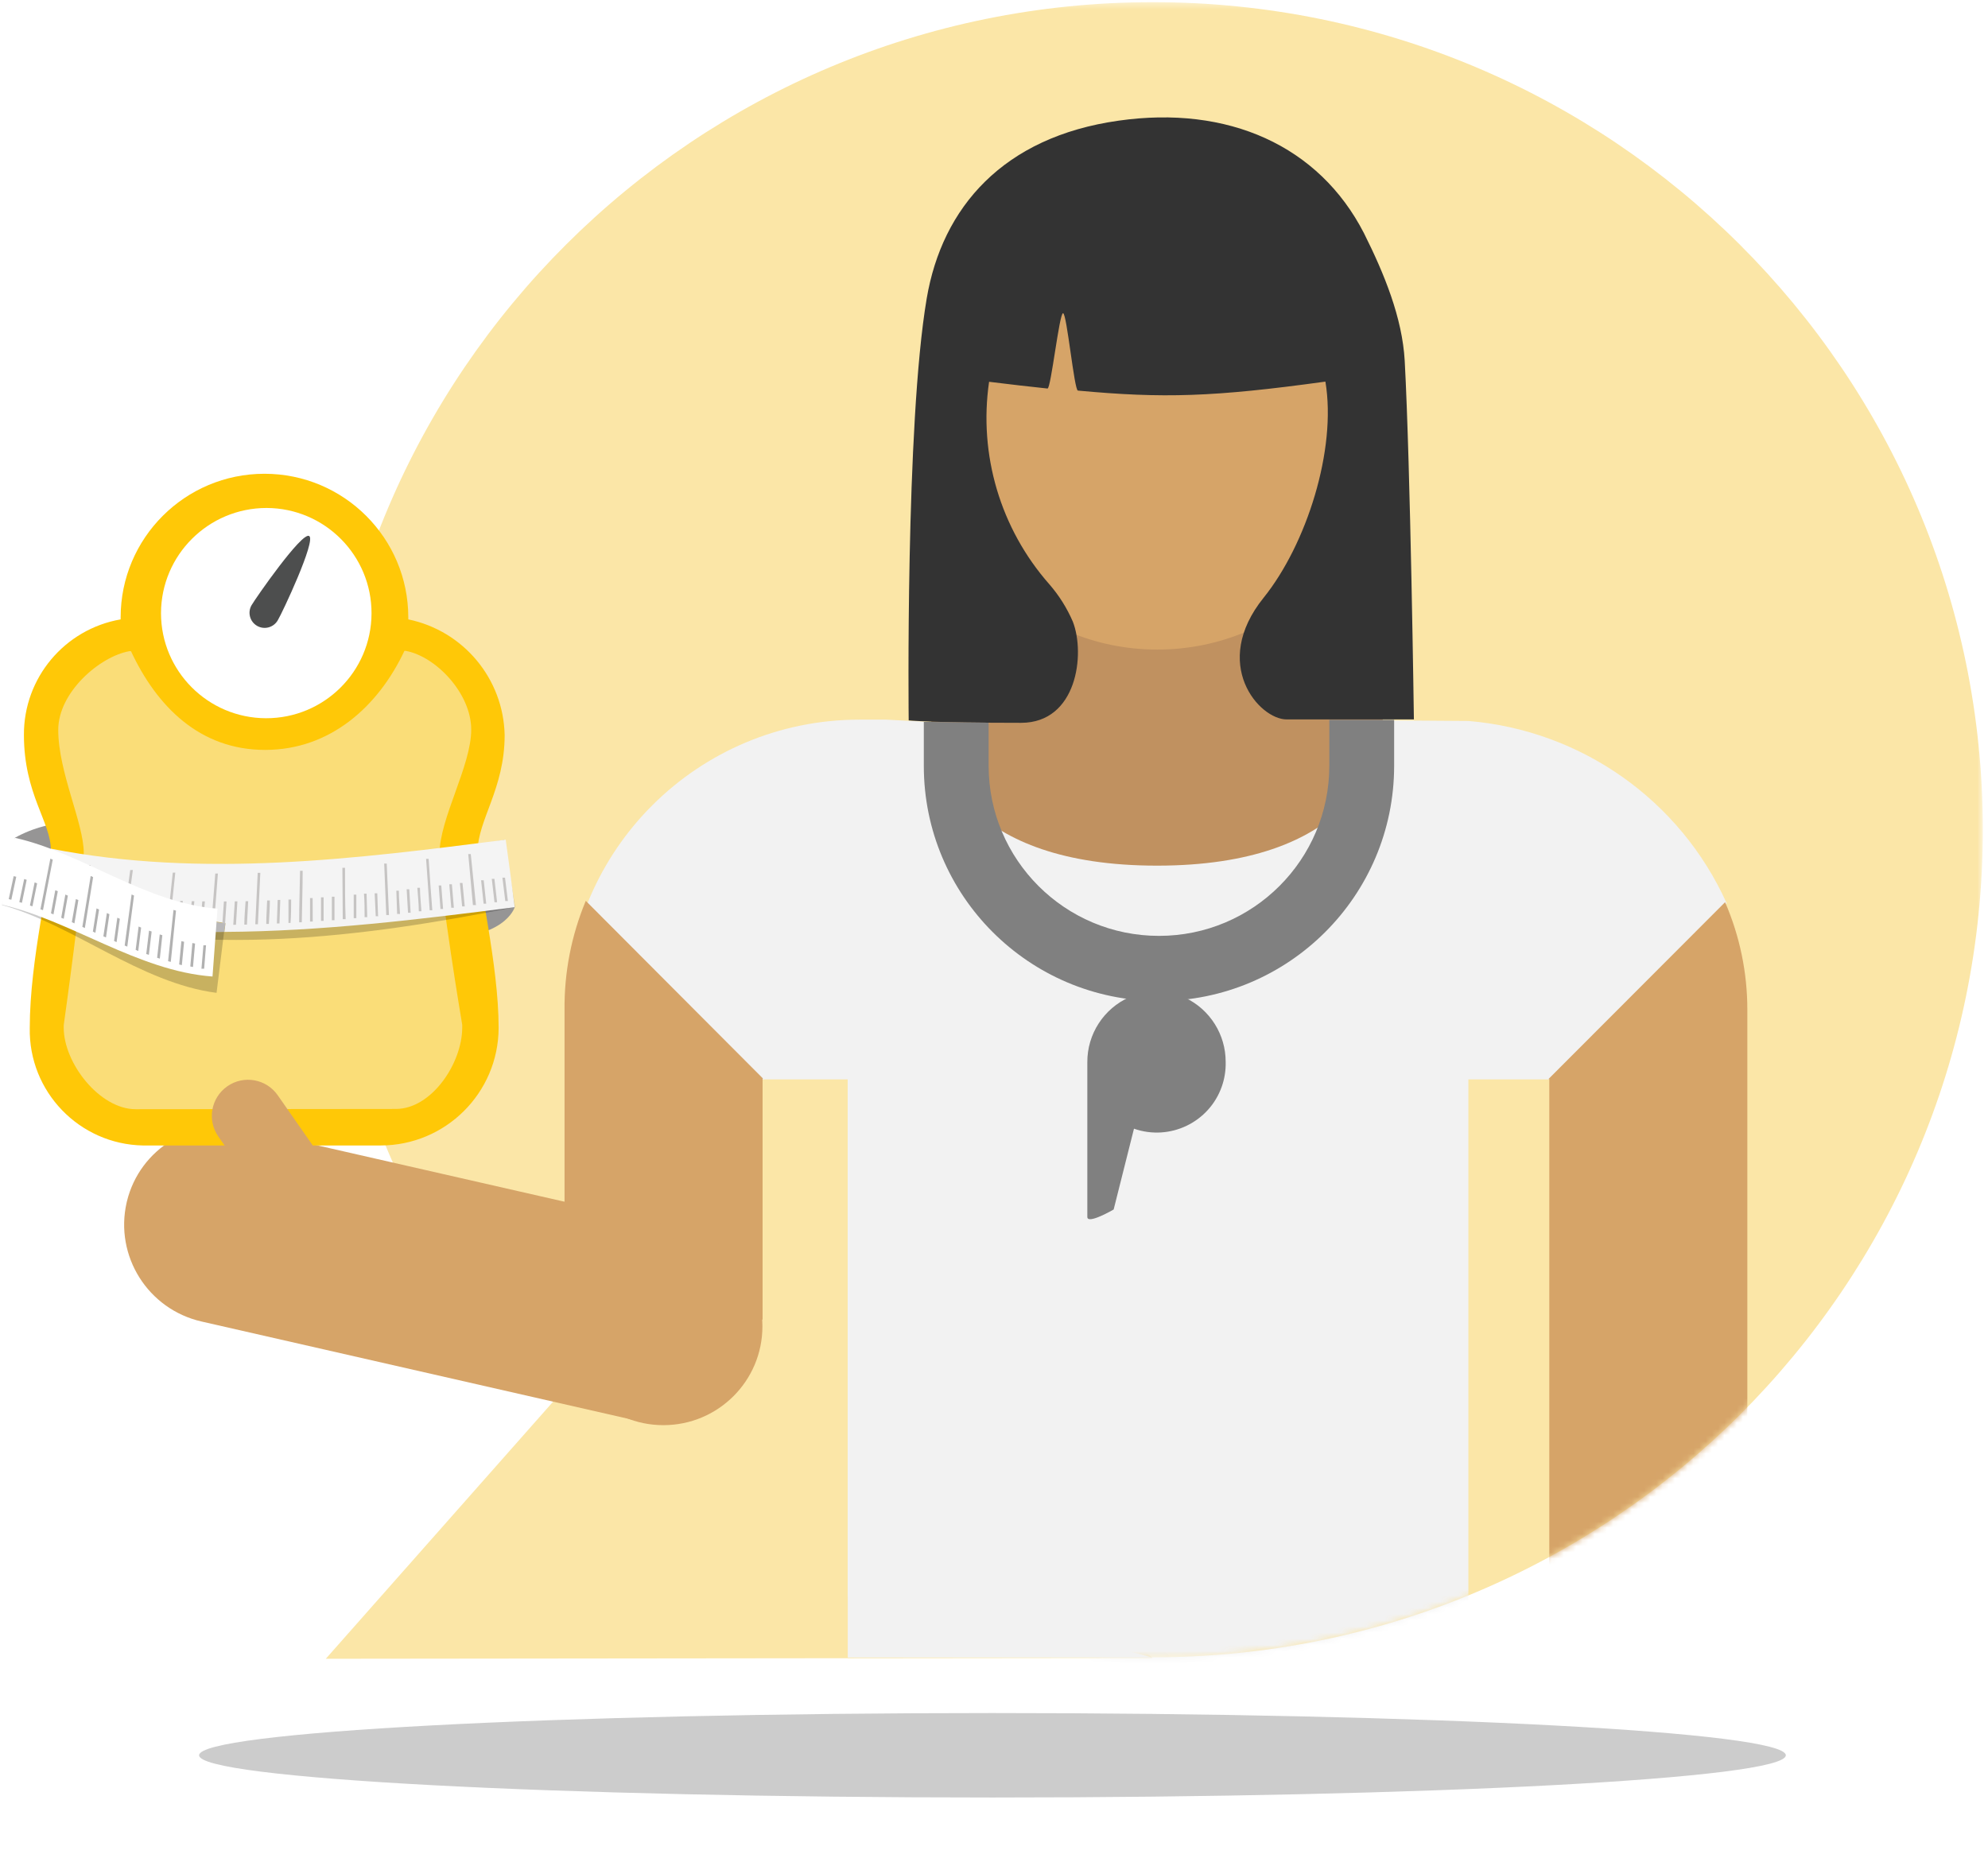 <?xml version="1.0" encoding="UTF-8"?>
<svg xmlns="http://www.w3.org/2000/svg" xmlns:xlink="http://www.w3.org/1999/xlink" width="322px" height="301px" viewBox="0 0 322 301">
  <title>Group 134</title>
  <defs>
    <polygon id="path-1" points="0.527 0.351 269.371 0.351 269.371 268.493 0.527 268.493"></polygon>
    <path d="M134.95,0.351 C60.709,0.351 0.528,60.376 0.528,134.422 L0.528,134.422 C0.528,208.467 60.709,268.493 134.95,268.493 L134.95,268.493 C209.188,268.493 269.371,208.467 269.371,134.422 L269.371,134.422 C269.371,60.376 209.188,0.351 134.95,0.351 Z" id="path-3"></path>
    <polygon id="path-5" points="0 300 321.468 300 321.468 0.351 0 0.351"></polygon>
  </defs>
  <g id="Homepage" stroke="none" stroke-width="1" fill="none" fill-rule="evenodd">
    <g id="HOW-IT-WORKS-ABOUT" transform="translate(-739, -205)">
      <g id="HEADER-MODULE" transform="translate(0, 125)">
        <g id="Group-134" transform="translate(739, 80)">
          <path d="M32.248,284.364 C32.248,288.142 89.781,291.205 160.749,291.205 C231.719,291.205 289.251,288.142 289.251,284.364 C289.251,280.588 231.719,277.524 160.749,277.524 C89.781,277.524 32.248,280.588 32.248,284.364 Z" id="Fill-1" fill-opacity="0.2" fill="#000000"></path>
          <polygon id="Fill-3" fill="#FBE6A7" points="111.504 202.28 52.769 268.73 186.645 268.586"></polygon>
          <g id="Group-6" transform="translate(51.792, 0)">
            <mask id="mask-2" fill="white">
              <use xlink:href="#path-1"></use>
            </mask>
            <g id="Clip-5"></g>
            <path d="M134.949,0.351 C209.188,0.351 269.371,60.377 269.371,134.422 C269.371,208.467 209.188,268.493 134.949,268.493 C60.709,268.493 0.527,208.467 0.527,134.422 C0.527,60.377 60.709,0.351 134.949,0.351" id="Fill-4" fill="#FBE6A7" mask="url(#mask-2)"></path>
          </g>
          <g id="Group-18" transform="translate(51.792, 0)">
            <mask id="mask-4" fill="white">
              <use xlink:href="#path-3"></use>
            </mask>
            <g id="Clip-8"></g>
            <polygon id="Fill-7" fill="#C09160" mask="url(#mask-4)" points="113.924 117.959 157.317 117.959 157.317 96.42 113.924 96.42"></polygon>
            <path d="M135.679,31.647 C115.304,31.639 98.781,48.105 98.773,68.425 C98.766,88.746 115.275,105.226 135.648,105.235 C156.021,105.241 172.546,88.775 172.553,68.455 L172.553,68.425 C172.546,48.117 156.04,31.656 135.679,31.647" id="Fill-9" fill="#D6A468" mask="url(#mask-4)"></path>
            <path d="M100.378,71.189 C101.221,75.4 105.326,78.134 109.549,77.297 L106.487,62.043 C102.27,62.882 99.534,66.971 100.375,71.177 C100.377,71.182 100.377,71.185 100.378,71.189" id="Fill-10" fill="#D6A468" mask="url(#mask-4)"></path>
            <path d="M87.374,116.584 L91.748,116.584 L130.797,118.692 L140.594,118.692 L161.417,116.628 L186.058,116.802 C204.342,118.329 220.354,129.632 227.876,146.324 L199.253,174.87 L186.043,174.87 L186.043,299.664 C186.043,299.664 162.204,299.97 137.066,299.97 C111.927,299.97 85.508,299.649 85.508,299.649 L85.508,174.87 L72.064,174.87 C72.064,174.87 39.986,176.908 39.986,163.659 C40.123,137.643 61.288,116.616 87.374,116.584" id="Fill-11" fill="#F2F2F2" mask="url(#mask-4)"></path>
            <path d="M231.227,269.35 C231.292,278.185 224.164,285.4 215.306,285.464 C206.383,285.464 199.15,278.249 199.15,269.35 L199.15,174.822 L199.004,174.822 L227.624,146.158 C230.01,151.667 231.235,157.609 231.227,163.609 L231.227,269.35 Z" id="Combined-Shape" fill="#D6A468" mask="url(#mask-4)"></path>
            <path d="M99.065,116.417 L172.174,116.417 C172.174,123.877 166.342,140.239 135.62,140.239 C104.897,140.239 99.065,123.877 99.065,116.417" id="Fill-14" fill="#C09160" mask="url(#mask-4)"></path>
            <path d="M39.648,163.609 L39.648,213.782 L71.725,213.782 L71.725,174.749 L71.814,174.749 L43.089,145.939 C40.756,151.536 39.586,157.548 39.648,163.609" id="Fill-15" fill="#D6A468" mask="url(#mask-4)"></path>
            <path d="M55.657,198.888 C64.517,198.888 71.698,206.05 71.698,214.885 C71.698,223.722 64.517,230.883 55.657,230.883 C46.799,230.883 39.618,223.722 39.618,214.885 C39.618,206.05 46.799,198.888 55.657,198.888" id="Fill-16" fill="#D6A468" mask="url(#mask-4)"></path>
            <path d="M177.219,116.549 L156.602,116.549 C152.155,116.549 144.238,107.561 152.883,96.829 C159.81,88.219 164.739,72.863 162.886,61.823 C144.747,64.325 136.64,64.557 122.803,63.278 C122.204,63.278 121.009,50.801 120.397,50.742 C119.785,50.683 118.428,63.002 117.876,62.943 C114.958,62.639 111.839,62.274 108.412,61.852 C106.693,73.675 110.253,85.654 118.152,94.632 C119.738,96.452 121.033,98.509 121.985,100.726 C124.015,105.975 122.658,117.102 113.589,117.102 C99.139,117.102 95.39,116.708 95.39,116.708 C95.39,116.708 94.838,68.789 98.308,48.356 C100.815,33.581 110.701,22.179 129.394,19.548 C147.053,17.031 161.836,23.548 169.142,37.798 C172.422,44.358 175.338,51.47 175.731,58.436 C176.665,75.682 177.219,116.549 177.219,116.549" id="Fill-17" fill="#333333" mask="url(#mask-4)"></path>
          </g>
          <g id="Group-133">
            <polygon id="Fill-19" fill="#F2F2F2" points="137.314 255.313 137.314 268.533 186.645 268.533"></polygon>
            <path d="M225.811,124.065 L225.811,124.051 L225.811,116.619 L215.312,116.619 L215.312,124.051 C215.316,139.273 202.964,151.615 187.726,151.617 C172.487,151.62 160.134,139.282 160.131,124.06 L160.131,117.083 L149.632,116.939 L149.632,124.08 C149.632,145.078 166.643,162.116 187.663,162.171 C208.731,162.171 225.811,145.111 225.811,124.065 Z" id="Fill-21" fill="#808080"></path>
            <path d="M182.931,161.545 C178.77,163.397 176.097,167.528 176.117,172.076 L176.117,197.152 C176.117,198.431 180.382,195.943 180.382,195.943 L183.673,182.854 C189.494,184.889 195.867,181.824 197.903,176.007 C198.349,174.731 198.56,173.384 198.524,172.033 C198.533,167.602 195.989,163.56 191.987,161.648 L182.931,161.545 Z" id="Fill-23" fill="#808080"></path>
            <path d="M39.806,182.912 C31.259,180.833 22.644,186.069 20.562,194.608 C20.547,194.675 20.53,194.742 20.515,194.809 C18.532,203.477 23.96,212.11 32.639,214.091 C32.646,214.092 32.651,214.094 32.658,214.096 L102.386,229.992 L109.519,198.808 L39.806,182.912 Z" id="Fill-25" fill="#D6A468"></path>
            <path d="M12.099,133.214 L8.649,145.46 C8.649,145.46 2.564,138.494 2.402,135.73 C5.368,134.083 8.706,133.216 12.099,133.214 Z" id="Fill-27" fill="#969595"></path>
            <path d="M83.37,146.973 C83.37,146.973 81.754,152.499 69.872,151.904 L73.323,142.101 L83.37,146.973 Z" id="Fill-29" fill="#969595"></path>
            <path d="M66.132,100.343 L66.132,100.024 C66.132,87.172 55.702,76.752 42.836,76.752 C29.971,76.752 19.54,87.172 19.54,100.024 L19.54,100.343 C10.447,101.932 3.827,109.841 3.874,119.062 C3.874,128.647 8.24,133.185 8.24,137.693 C8.24,142.202 4.82,155.365 4.82,166.534 C4.623,176.853 12.84,185.38 23.172,185.575 C23.436,185.58 23.701,185.58 23.965,185.573 L61.632,185.573 C72.169,185.573 80.724,177.06 80.764,166.534 C80.764,156.078 77.372,142.93 77.372,137.896 C77.372,132.864 81.739,127.804 81.739,119.091 C81.548,109.971 75.073,102.193 66.132,100.343" id="Fill-31" fill="#FFC807"></path>
            <path d="M21.971,179.698 C16.147,179.698 10.323,172.249 10.323,166.506 L10.323,166.07 C10.323,166.07 13.57,143.018 13.57,138.188 C13.57,133.358 9.435,125.097 9.435,118.248 C9.435,112.153 16.132,106.364 20.953,105.493 L21.214,105.493 C25.407,114.467 32.367,121.49 42.938,121.49 C53.507,121.49 61.282,114.423 65.505,105.447 L65.724,105.447 C70.543,106.32 76.323,112.284 76.323,118.205 C76.323,124.123 71.182,132.559 71.182,138.392 C71.182,144.223 74.867,166.025 74.867,166.025 L74.867,166.462 C74.867,172.28 69.888,179.654 64.136,179.654 L21.971,179.698 Z" id="Fill-33" fill="#FADD78"></path>
            <path d="M81.667,136.079 C57.671,139.963 32.831,143.99 8.066,140.049 C7.484,143.684 7.558,144.791 6.973,148.413 C32.527,155.248 58.677,151.888 83.428,146.958 C82.83,143.323 82.25,139.686 81.667,136.064" id="Fill-35" fill-opacity="0.2" fill="#000000"></path>
            <path d="M36.341,150.973 C52.154,150.885 67.922,148.951 83.369,146.972 C82.905,143.322 82.423,139.7 81.913,136.035 C57.818,139.118 32.862,142.305 8.241,137.489 L8.241,137.694 C17.472,141.489 26.353,148.267 36.503,149.533 C36.503,149.984 36.4,150.448 36.341,150.9" id="Fill-37" fill="#F4F4F4"></path>
            <path d="M7.979,147.628 L7.557,147.628 C7.789,146.377 8.021,145.126 8.271,143.875 L8.693,143.875 C8.444,145.126 8.212,146.377 7.979,147.628" id="Fill-39" fill="#C6C4C3"></path>
            <path d="M9.74,147.874 L9.319,147.874 L10.002,144.123 L10.425,144.123 C10.193,145.374 9.974,146.623 9.74,147.874" id="Fill-41" fill="#C6C4C3"></path>
            <path d="M11.517,148.15 L11.079,148.15 L11.736,144.398 L12.158,144.398 C11.955,145.649 11.736,146.9 11.517,148.15" id="Fill-43" fill="#C6C4C3"></path>
            <path d="M13.235,148.413 L12.812,148.413 C13.27,145.658 13.755,142.911 14.268,140.167 L14.675,140.167 C14.229,142.919 13.773,145.668 13.307,148.413" id="Fill-45" fill="#C6C4C3"></path>
            <path d="M15.054,148.646 L14.634,148.646 L15.229,144.893 L15.652,144.893 C15.448,146.144 15.258,147.41 15.054,148.659" id="Fill-47" fill="#C6C4C3"></path>
            <polyline id="Fill-49" fill="#C6C4C3" points="16.831 148.864 16.409 148.864 16.978 145.096 17.398 145.096 16.831 148.878"></polyline>
            <path d="M18.608,149.081 L18.186,149.081 C18.361,147.817 18.549,146.566 18.724,145.299 L19.145,145.299 L18.608,149.081 Z" id="Fill-51" fill="#C6C4C3"></path>
            <path d="M20.398,149.212 L19.961,149.212 L21.097,140.951 L21.519,140.951 C21.141,143.714 20.764,146.463 20.398,149.227" id="Fill-53" fill="#C6C4C3"></path>
            <path d="M22.175,149.358 L21.737,149.358 C21.897,148.092 22.072,146.841 22.232,145.577 L22.655,145.577 L22.175,149.358" id="Fill-55" fill="#C6C4C3"></path>
            <path d="M23.95,149.488 L23.53,149.488 C23.674,148.224 23.836,146.957 23.981,145.706 L24.417,145.706 L23.95,149.488 Z" id="Fill-57" fill="#C6C4C3"></path>
            <path d="M25.742,149.59 L25.305,149.59 L25.742,145.808 L26.165,145.808 C26.018,147.074 25.887,148.325 25.742,149.59" id="Fill-59" fill="#C6C4C3"></path>
            <path d="M27.518,149.679 L27.097,149.679 C27.388,146.896 27.684,144.126 27.984,141.374 L28.393,141.374 L27.518,149.679" id="Fill-61" fill="#C6C4C3"></path>
            <path d="M29.252,149.751 L28.814,149.751 C28.945,148.485 29.061,147.22 29.193,145.954 L29.615,145.954 C29.497,147.22 29.366,148.485 29.252,149.751" id="Fill-63" fill="#C6C4C3"></path>
            <polyline id="Fill-65" fill="#C6C4C3" points="31.086 149.794 30.706 149.794 31.056 145.999 31.478 145.999 31.128 149.794"></polyline>
            <polygon id="Fill-67" fill="#C6C4C3" points="32.876 149.823 32.439 149.823 32.76 146.026 33.183 146.026"></polygon>
            <path d="M34.653,149.838 L34.216,149.838 L34.872,141.518 L35.293,141.518 C35.076,144.296 34.872,147.06 34.653,149.838" id="Fill-69" fill="#C6C4C3"></path>
            <path d="M36.443,149.838 L36.006,149.838 L36.268,146.041 L36.691,146.041 C36.605,147.307 36.531,148.572 36.443,149.838" id="Fill-71" fill="#C6C4C3"></path>
            <path d="M38.22,149.823 L37.783,149.823 C37.87,148.557 37.943,147.293 38.032,146.026 L38.453,146.026 L38.22,149.823 Z" id="Fill-73" fill="#C6C4C3"></path>
            <path d="M39.995,149.794 L39.575,149.794 C39.575,148.529 39.704,147.263 39.778,145.999 L40.199,145.999 C40.127,147.263 40.069,148.529 39.995,149.809" id="Fill-75" fill="#C6C4C3"></path>
            <polygon id="Fill-77" fill="#C6C4C3" points="41.772 149.736 41.35 149.736 41.742 141.403 42.165 141.403"></polygon>
            <path d="M43.549,149.679 L43.127,149.679 C43.127,148.412 43.23,147.146 43.272,145.882 L43.709,145.882 C43.709,147.161 43.607,148.428 43.549,149.692" id="Fill-79" fill="#C6C4C3"></path>
            <polygon id="Fill-81" fill="#C6C4C3" points="45.267 149.605 44.845 149.605 44.976 145.795 45.398 145.795"></polygon>
            <path d="M47.102,149.518 L46.723,149.518 L46.723,145.736 L47.159,145.736 C47.159,147.002 47.159,148.282 47.058,149.548" id="Fill-83" fill="#C6C4C3"></path>
            <path d="M48.879,149.416 L48.456,149.416 C48.456,146.623 48.559,143.845 48.601,141.068 L49.023,141.068 C49.023,143.845 48.921,146.638 48.879,149.416" id="Fill-85" fill="#C6C4C3"></path>
            <polygon id="Fill-87" fill="#C6C4C3" points="50.654 149.299 50.216 149.299 50.216 145.489 50.639 145.489"></polygon>
            <mask id="mask-6" fill="white">
              <use xlink:href="#path-5"></use>
            </mask>
            <g id="Clip-90"></g>
            <polygon id="Fill-89" fill="#C6C4C3" mask="url(#mask-6)" points="51.994 149.184 52.416 149.184 52.416 145.373 51.994 145.373"></polygon>
            <polyline id="Fill-91" fill="#C6C4C3" mask="url(#mask-6)" points="54.193 149.081 53.755 149.081 53.755 145.271 54.178 145.271 54.178 149.081"></polyline>
            <path d="M55.953,148.907 L55.517,148.907 L55.458,140.589 L55.881,140.589 C55.881,143.365 55.881,146.142 55.984,148.937" id="Fill-92" fill="#C6C4C3" mask="url(#mask-6)"></path>
            <polygon id="Fill-93" fill="#C6C4C3" mask="url(#mask-6)" points="57.292 148.748 57.715 148.748 57.715 144.936 57.292 144.936"></polygon>
            <path d="M59.478,148.587 L59.055,148.587 C59.055,147.322 59.055,146.041 58.953,144.776 L59.375,144.776 L59.478,148.587" id="Fill-94" fill="#C6C4C3" mask="url(#mask-6)"></path>
            <polyline id="Fill-95" fill="#C6C4C3" mask="url(#mask-6)" points="61.282 148.427 60.86 148.427 60.687 144.718 61.107 144.718 61.24 148.53"></polyline>
            <path d="M63,148.239 L62.564,148.239 C62.463,145.461 62.345,142.681 62.229,139.904 L62.637,139.904 C62.768,142.681 62.884,145.461 63,148.239" id="Fill-96" fill="#C6C4C3" mask="url(#mask-6)"></path>
            <path d="M64.748,148.063 L64.325,148.063 L64.195,144.296 L64.603,144.296 C64.603,145.563 64.732,146.827 64.791,148.107" id="Fill-97" fill="#C6C4C3" mask="url(#mask-6)"></path>
            <polygon id="Fill-98" fill="#C6C4C3" mask="url(#mask-6)" points="66.51 147.874 66.087 147.874 65.868 144.064 66.291 144.064"></polygon>
            <path d="M68.257,147.628 L67.835,147.628 C67.835,146.362 67.675,145.095 67.601,143.831 L68.023,143.831 C68.023,145.095 68.185,146.362 68.257,147.628" id="Fill-99" fill="#C6C4C3" mask="url(#mask-6)"></path>
            <path d="M70.019,147.467 L69.597,147.467 C69.393,144.684 69.2,141.906 69.014,139.134 L69.423,139.134 C69.607,141.896 69.806,144.671 70.019,147.452" id="Fill-100" fill="#C6C4C3" mask="url(#mask-6)"></path>
            <path d="M71.767,147.263 L71.344,147.263 C71.241,145.999 71.156,144.717 71.053,143.451 L71.474,143.451 C71.563,144.717 71.664,145.984 71.767,147.248" id="Fill-101" fill="#C6C4C3" mask="url(#mask-6)"></path>
            <path d="M73.512,147.06 L73.092,147.06 C72.989,145.795 72.888,144.529 72.772,143.263 L73.194,143.263 L73.512,147.06 Z" id="Fill-102" fill="#C6C4C3" mask="url(#mask-6)"></path>
            <path d="M75.274,146.841 L74.852,146.841 C74.737,145.577 74.62,144.311 74.488,143.044 L74.911,143.044 C75.029,144.311 75.158,145.577 75.274,146.841" id="Fill-103" fill="#C6C4C3" mask="url(#mask-6)"></path>
            <path d="M77.022,146.623 L76.599,146.623 L75.843,138.362 L76.251,138.362 C76.527,141.124 76.803,143.904 77.094,146.666" id="Fill-104" fill="#C6C4C3" mask="url(#mask-6)"></path>
            <path d="M78.754,146.406 L78.332,146.406 C78.202,145.14 78.056,143.874 77.924,142.609 L78.347,142.609 L78.754,146.406 Z" id="Fill-105" fill="#C6C4C3" mask="url(#mask-6)"></path>
            <polyline id="Fill-106" fill="#C6C4C3" mask="url(#mask-6)" points="80.516 146.173 80.094 146.173 79.656 142.376 80.079 142.376 80.516 146.158"></polyline>
            <path d="M82.264,145.969 L81.841,145.969 L81.377,142.188 L81.798,142.188 C81.958,143.439 82.117,144.703 82.264,145.969" id="Fill-107" fill="#C6C4C3" mask="url(#mask-6)"></path>
            <path d="M6.158,148.383 C6.858,144.849 7.542,141.314 8.24,137.766 C6.757,137.153 5.242,136.63 3.699,136.196 C2.692,139.831 1.282,142.972 0.292,146.609 C11.778,149.765 22.757,159.264 35.076,160.847 L36.298,150.972 C26.177,151.095 16.067,150.229 6.116,148.383" id="Fill-108" fill-opacity="0.2" fill="#000000" mask="url(#mask-6)"></path>
            <path d="M36.341,150.973 C36.341,150.52 36.457,150.056 36.503,149.606 C26.309,148.341 17.472,141.562 8.241,137.767 C7.543,141.314 6.784,144.849 6.157,148.383 C16.11,150.229 26.22,151.095 36.341,150.973" id="Fill-109" fill="#B9B8B9" mask="url(#mask-6)"></path>
            <path d="M34.42,158.201 C22.233,157.299 11.371,149.008 0.001,146.493 L2.403,135.73 C13.25,138.129 23.586,146.347 35.234,147.206 C34.958,150.871 34.696,154.478 34.42,158.201" id="Fill-110" fill="#FFFFFF" mask="url(#mask-6)"></path>
            <path d="M1.835,145.766 L1.412,145.663 C1.673,144.412 1.951,143.176 2.214,141.94 L2.636,142.041 C2.36,143.279 2.096,144.53 1.835,145.766" id="Fill-111" fill="#B1B1B1" mask="url(#mask-6)"></path>
            <path d="M3.553,146.26 L3.13,146.144 L3.916,142.406 L4.324,142.535 C4.078,143.773 3.814,145.024 3.553,146.26" id="Fill-112" fill="#B1B1B1" mask="url(#mask-6)"></path>
            <path d="M5.256,146.826 L4.848,146.697 C5.096,145.446 5.358,144.195 5.606,142.957 L6.013,143.104 L5.256,146.826 Z" id="Fill-113" fill="#B1B1B1" mask="url(#mask-6)"></path>
            <path d="M6.96,147.452 L6.553,147.307 L8.154,139.104 L8.546,139.265 C8.022,141.999 7.484,144.718 6.96,147.452" id="Fill-114" fill="#B1B1B1" mask="url(#mask-6)"></path>
            <polygon id="Fill-115" fill="#B1B1B1" mask="url(#mask-6)" points="8.663 148.137 8.256 147.962 8.954 144.224 9.362 144.384"></polygon>
            <path d="M10.323,148.849 L9.916,148.675 L10.584,144.922 L10.992,145.096 C10.775,146.347 10.542,147.598 10.323,148.849" id="Fill-116" fill="#B1B1B1" mask="url(#mask-6)"></path>
            <path d="M12.056,149.59 L11.634,149.402 L12.288,145.649 L12.696,145.824 C12.479,147.074 12.26,148.341 12.056,149.59" id="Fill-117" fill="#B1B1B1" mask="url(#mask-6)"></path>
            <path d="M13.744,150.347 L13.337,150.159 L14.69,141.911 L15.084,142.101 C14.646,144.845 14.2,147.593 13.744,150.347" id="Fill-118" fill="#B1B1B1" mask="url(#mask-6)"></path>
            <path d="M15.449,151.117 L15.041,150.929 C15.245,149.664 15.434,148.413 15.637,147.161 L16.045,147.351 C15.841,148.602 15.652,149.853 15.449,151.117" id="Fill-119" fill="#B1B1B1" mask="url(#mask-6)"></path>
            <path d="M17.166,151.874 L16.744,151.686 L17.311,147.918 L17.719,148.108 C17.53,149.359 17.355,150.623 17.166,151.874" id="Fill-120" fill="#B1B1B1" mask="url(#mask-6)"></path>
            <polygon id="Fill-121" fill="#B1B1B1" mask="url(#mask-6)" points="18.884 152.631 18.477 152.441 19.001 148.673 19.41 148.849"></polygon>
            <polygon id="Fill-122" fill="#B1B1B1" mask="url(#mask-6)" points="20.617 153.357 20.194 153.182 21.316 144.907 21.708 145.082"></polygon>
            <path d="M22.364,154.056 L21.972,153.881 L22.452,150.098 L22.859,150.275 C22.699,151.524 22.553,152.79 22.394,154.056" id="Fill-123" fill="#B1B1B1" mask="url(#mask-6)"></path>
            <path d="M24.112,154.695 L23.689,154.55 C23.835,153.284 23.995,152.02 24.142,150.769 L24.563,150.913 C24.418,152.18 24.271,153.446 24.112,154.695" id="Fill-124" fill="#B1B1B1" mask="url(#mask-6)"></path>
            <path d="M25.887,155.306 L25.451,155.161 C25.596,153.895 25.742,152.631 25.873,151.38 L26.294,151.511 C26.165,152.775 26.018,154.041 25.887,155.306" id="Fill-125" fill="#B1B1B1" mask="url(#mask-6)"></path>
            <path d="M27.664,155.83 L27.226,155.714 L28.101,147.409 L28.509,147.527 C28.231,150.289 27.94,153.065 27.664,155.83" id="Fill-126" fill="#B1B1B1" mask="url(#mask-6)"></path>
            <path d="M29.455,156.354 L29.018,156.251 L29.381,152.469 L29.819,152.572 C29.701,153.838 29.57,155.089 29.455,156.354" id="Fill-127" fill="#B1B1B1" mask="url(#mask-6)"></path>
            <path d="M31.26,156.659 L30.823,156.571 C30.941,155.305 31.042,154.041 31.158,152.775 L31.595,152.862 C31.479,154.128 31.363,155.394 31.26,156.659" id="Fill-128" fill="#B1B1B1" mask="url(#mask-6)"></path>
            <path d="M33.065,156.935 L32.628,156.935 C32.73,155.67 32.831,154.404 32.949,153.14 L33.372,153.14 L33.065,156.95" id="Fill-129" fill="#B1B1B1" mask="url(#mask-6)"></path>
            <path d="M43.184,82.294 C52.602,82.326 60.207,89.976 60.177,99.384 C60.143,108.79 52.484,116.388 43.068,116.356 C33.676,116.324 26.078,108.707 26.078,99.325 C26.108,89.909 33.758,82.294 43.184,82.294" id="Fill-130" fill="#FFFFFF" mask="url(#mask-6)"></path>
            <path d="M44.991,100.489 C44.319,101.661 42.823,102.068 41.65,101.399 C40.475,100.728 40.067,99.233 40.739,98.059 C41.422,96.881 48.891,86.148 50.073,86.831 C51.251,87.515 45.705,99.326 44.991,100.489" id="Fill-131" fill="#4D4E4E" mask="url(#mask-6)"></path>
            <path d="M42.216,193.946 L35.364,184.126 C33.516,181.478 34.167,177.833 36.818,175.987 L36.83,175.977 C39.483,174.132 43.13,174.783 44.98,177.431 L51.831,187.251 C53.681,189.901 53.029,193.544 50.377,195.39 L50.365,195.399 C47.714,197.245 44.066,196.594 42.216,193.946" id="Fill-132" fill="#D6A468" mask="url(#mask-6)"></path>
          </g>
        </g>
      </g>
    </g>
  </g>
</svg>
